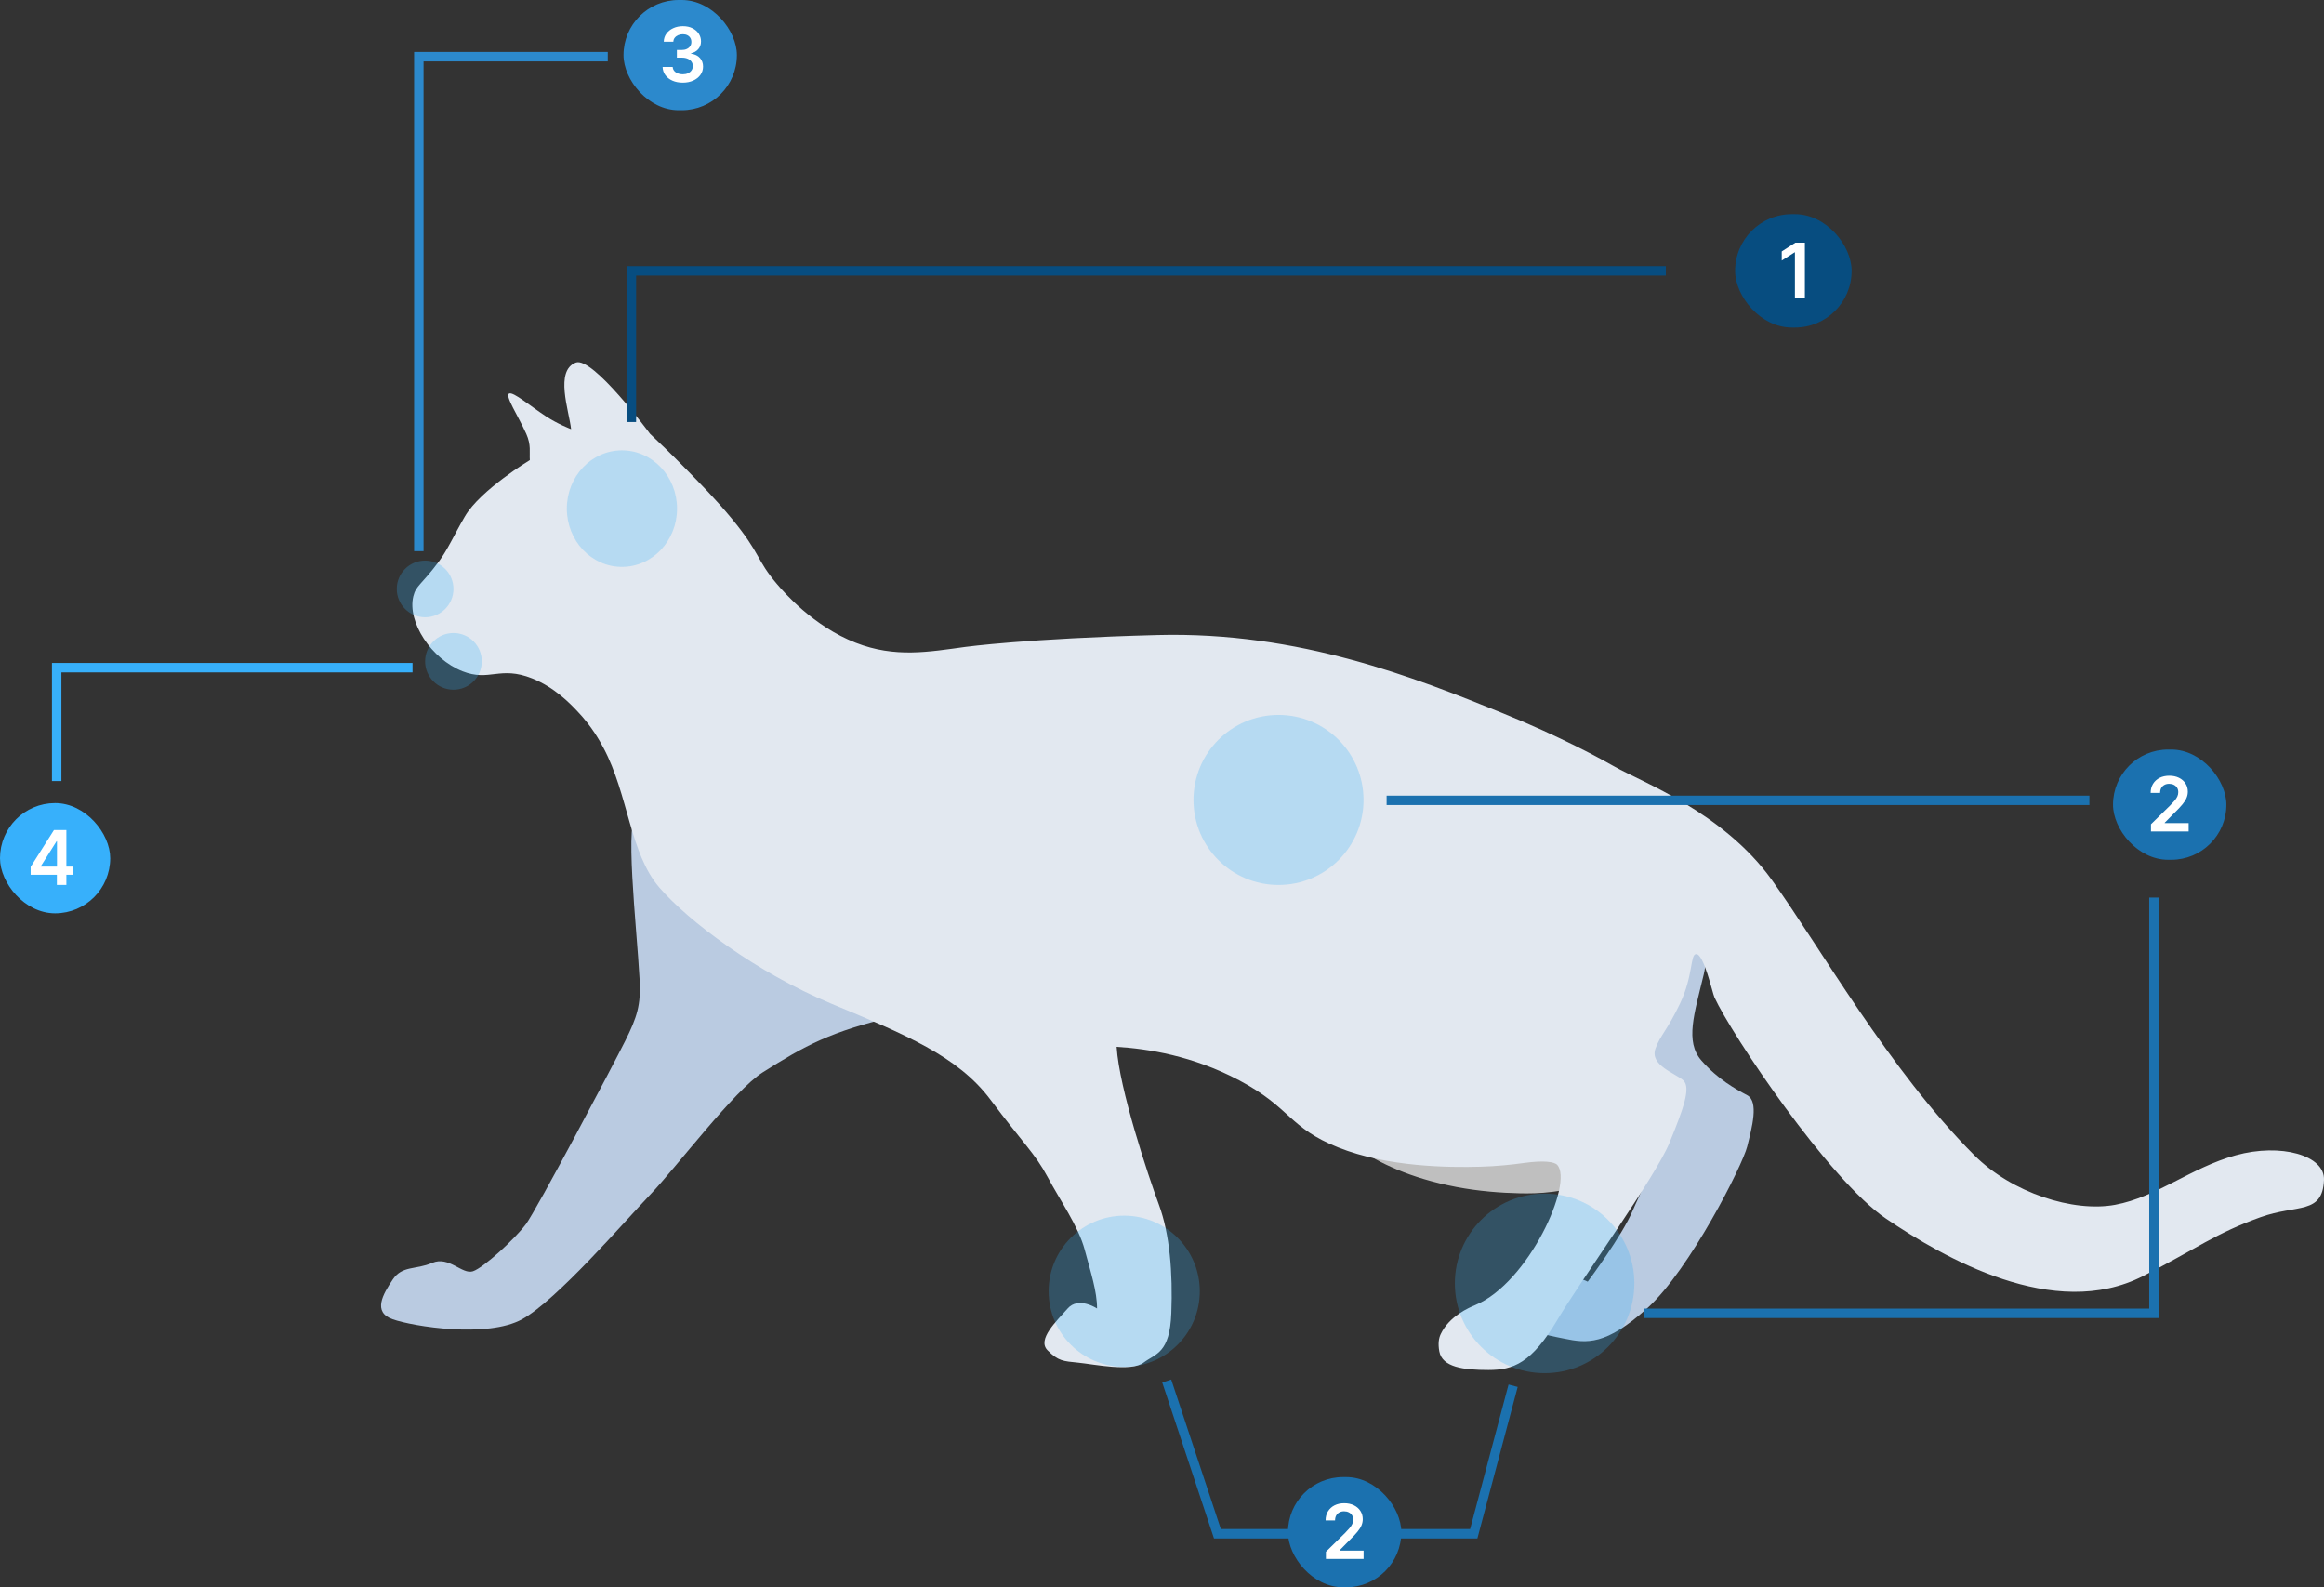<svg xmlns="http://www.w3.org/2000/svg" width="738" height="504" viewBox="0 0 738 504" fill="none"><rect x="0" y="0" width="738" height="504" fill="#333333" stroke="none"/><g clip-path="url(#clip0_2809_119)"><path d="M166.926 388.801C163.503 393.372 153.603 402.508 150.187 403.654C146.757 404.793 142.571 398.701 137.245 400.986C131.92 403.272 127.734 401.75 124.686 406.321C121.645 410.892 118.215 416.603 124.686 418.889C131.157 421.174 154.755 424.981 165.794 418.889C176.833 412.796 198.147 388.043 206.52 379.277C214.893 370.517 233.197 346.152 242.296 340.435C255.619 332.057 263.61 327.486 284.925 322.533C303.36 318.25 219.661 260.942 202.603 258.738C197.997 258.143 202.215 294.305 203.116 311.105C203.547 319.076 202.333 322.915 198.529 330.529C194.724 338.143 170.368 384.23 166.939 388.801H166.926Z" fill="#BACBE1"></path><path d="M504.188 406.972C504.188 406.972 500.427 404.718 496.278 406.653C489.907 409.621 489.644 411.994 488.136 417.761C486.634 423.535 489.388 423.535 496.659 425.038C503.931 426.54 509.945 427.298 523.236 415.25C536.522 403.209 553.324 370.091 554.832 364.067C556.334 358.049 558.593 349.771 554.832 347.761C551.071 345.751 545.558 342.746 540.289 336.722C535.02 330.704 538.036 321.919 541.04 309.377C544.05 296.835 533.518 294.324 533.518 294.324C527.248 296.327 520.226 316.403 510.952 332.207C501.678 348.012 517.536 365.827 520.984 371.349C523.493 375.363 521.002 378.381 518.474 384.393C515.158 392.301 504.188 406.972 504.188 406.972Z" fill="#BACBE1"></path><path d="M505.596 340.786C502.592 336.271 430.733 356.346 423.217 357.104C423.217 357.104 432.479 371.168 462.541 376.897C469.438 378.212 476.665 378.776 482.648 378.895C488.055 379.008 497.079 378.895 507.016 374.637C514.35 371.487 508.574 361.781 510.333 358.776C512.085 355.77 508.606 345.294 505.602 340.786H505.596Z" fill="#BFBFBF"></path><path d="M538.587 302.952C541.046 302.721 543.775 315.244 544.426 316.672C549.832 328.469 580.784 374.681 598.957 386.972C617.136 399.258 652.249 419.696 680.572 405.163C697.662 396.39 703.513 391.631 717.85 386.484C729.496 382.307 737.499 385.77 737.994 374.687C738.344 366.822 724.239 362.884 709.99 366.822C695.747 370.755 684.933 380.091 671.667 382.552C658.406 385.013 638.913 378.782 626.961 366.822C599.939 339.784 577.83 300.454 562.598 279.321C547.123 257.843 521.322 248.3 512.73 243.428C508.975 241.299 495.815 233.961 476.622 226.221C449.732 215.376 412.735 200.46 367.553 201.644C326.358 202.721 306.564 205.407 306.564 205.407C294.925 206.985 284.224 208.964 271.739 204.092C258.316 198.857 248.992 188.106 246.702 185.413C240.112 177.661 241.645 175.933 232.453 164.768C227.459 158.701 222.127 153.284 217.221 148.3C212.847 143.854 209.098 140.254 206.414 137.73C206.414 137.73 188.191 113.028 182.834 115.119C176.119 117.743 180.675 130.291 181.357 136.259C181.357 136.259 177.252 134.737 173.335 132.163C168.316 128.87 163.084 124.405 161.707 124.95C160.199 125.551 164.511 131.938 167.108 137.73C168.735 141.362 168.072 143.622 168.253 146.09C168.253 146.09 152.533 155.589 147.646 163.948C144.098 170.028 142.22 174.43 139.442 178.181C133.854 185.72 132.095 185.852 131.25 189.346C129.285 197.505 136.964 209.22 146.87 213.14C155.443 216.534 158.704 211.331 168.942 215.394C176.094 218.231 180.957 223.328 183.316 225.801C187.965 230.673 190.494 235.319 191.664 237.523C199.524 252.276 200.018 270.955 209.349 281.769C218.685 292.583 240.3 308.807 263.88 318.638C287.459 328.463 304.161 335.351 314.481 349.114C324.794 362.877 328.723 366.321 332.66 373.691C336.59 381.068 342.484 389.427 344.449 396.797C346.414 404.167 348.379 410.066 348.379 415.476C348.379 415.476 342.484 411.544 339.043 415.476C335.601 419.408 329.218 425.307 332.66 428.751C336.095 432.188 337.572 432.188 342.484 432.683C347.397 433.178 359.187 435.639 363.117 432.683C367.047 429.734 371.471 429.734 371.959 416.954C372.453 404.173 371.471 391.888 368.029 382.539C364.587 373.203 355.401 345.67 354.593 332.395C364.443 333.002 378.761 335.188 393.574 343.059C410.032 351.8 409.168 358.031 425.013 364.355C440.495 370.535 459.97 370.767 470.289 370.454C475.251 370.304 479.757 369.853 483.968 369.271C490.314 368.394 493.593 368.907 494.488 369.859C499.782 375.501 485.433 407.317 468.48 414.38C466.597 415.163 460.251 417.843 457.51 423.604C456.859 424.969 456.634 426.709 457.06 429.083C457.967 434.136 464.813 435 472.673 435C480.533 435 486.397 432.871 494.644 418.926C501.766 406.885 525.721 373.698 530.139 362.884C534.563 352.07 537.016 345.363 534.563 343.065C532.11 340.767 523.756 338.306 525.721 332.896C527.229 328.745 529.501 327.029 533.493 318.663C537.692 309.859 536.741 303.115 538.55 302.952H538.587Z" fill="#E2E8F0"></path><path d="M684 285V417H522" stroke="#1B71AF" stroke-width="3"></path></g><path d="M200.5 134V86H529" stroke="#074D80" stroke-width="3"></path><rect x="551" y="68" width="37" height="36" rx="18" fill="#074D80"></rect><path d="M573.151 77.046V94.5H569.989V80.122H569.886L565.804 82.73V79.832L570.142 77.046H573.151Z" fill="white"></path><circle cx="144" cy="210" r="9" fill="#37B0FB" fill-opacity="0.25"></circle><circle cx="406" cy="254" r="27" fill="#37B0FB" fill-opacity="0.25"></circle><circle cx="357" cy="410" r="24" fill="#37B0FB" fill-opacity="0.25"></circle><circle cx="490.5" cy="407.5" r="28.5" fill="#37B0FB" fill-opacity="0.25"></circle><circle cx="135" cy="187" r="9" fill="#37B0FB" fill-opacity="0.25"></circle><ellipse cx="197.5" cy="161.5" rx="17.5" ry="18.5" fill="#37B0FB" fill-opacity="0.25"></ellipse><rect x="198" width="36" height="35" rx="17.5" fill="#2C89CC"></rect><path d="M216.815 26.239C215.588 26.239 214.497 26.028 213.543 25.608C212.594 25.188 211.844 24.602 211.293 23.852C210.741 23.102 210.449 22.236 210.415 21.253H213.619C213.648 21.724 213.804 22.136 214.088 22.489C214.372 22.835 214.75 23.105 215.222 23.298C215.693 23.491 216.222 23.588 216.807 23.588C217.432 23.588 217.986 23.48 218.469 23.264C218.952 23.043 219.33 22.736 219.602 22.344C219.875 21.952 220.009 21.5 220.003 20.989C220.009 20.46 219.872 19.994 219.594 19.591C219.315 19.188 218.912 18.872 218.384 18.645C217.861 18.418 217.23 18.304 216.491 18.304H214.949V15.867H216.491C217.099 15.867 217.631 15.761 218.085 15.551C218.545 15.341 218.906 15.046 219.168 14.665C219.429 14.278 219.557 13.832 219.551 13.327C219.557 12.832 219.446 12.403 219.219 12.04C218.997 11.671 218.682 11.383 218.273 11.179C217.869 10.974 217.395 10.872 216.849 10.872C216.315 10.872 215.821 10.969 215.366 11.162C214.912 11.355 214.545 11.631 214.267 11.989C213.989 12.341 213.841 12.761 213.824 13.25H210.781C210.804 12.273 211.085 11.415 211.625 10.676C212.17 9.932 212.898 9.352 213.807 8.938C214.716 8.517 215.736 8.307 216.866 8.307C218.031 8.307 219.043 8.526 219.901 8.963C220.764 9.395 221.432 9.977 221.903 10.71C222.375 11.443 222.611 12.253 222.611 13.139C222.616 14.122 222.327 14.946 221.741 15.611C221.162 16.276 220.401 16.71 219.457 16.915V17.051C220.685 17.222 221.625 17.676 222.278 18.415C222.938 19.148 223.264 20.06 223.259 21.151C223.259 22.128 222.98 23.003 222.423 23.776C221.872 24.543 221.111 25.145 220.139 25.582C219.173 26.02 218.065 26.239 216.815 26.239Z" fill="white"></path><rect x="0.5" y="255.5" width="34" height="34" rx="17" fill="#37B0FB"></rect><rect x="0.5" y="255.5" width="34" height="34" rx="17" stroke="#37B0FB"></rect><path d="M9.736 277.761V275.247L17.142 263.545H19.239V267.125H17.96L12.974 275.026V275.162H23.312V277.761H9.736ZM18.062 281V276.994L18.097 275.869V263.545H21.079V281H18.062Z" fill="white"></path><rect x="671" y="238" width="36" height="35" rx="17.5" fill="#1B71AF"></rect><path d="M683.051 264V261.716L689.111 255.776C689.69 255.19 690.173 254.67 690.56 254.216C690.946 253.761 691.236 253.321 691.429 252.895C691.622 252.469 691.719 252.014 691.719 251.531C691.719 250.98 691.594 250.509 691.344 250.116C691.094 249.719 690.75 249.412 690.312 249.196C689.875 248.98 689.378 248.872 688.821 248.872C688.247 248.872 687.744 248.991 687.312 249.23C686.881 249.463 686.545 249.795 686.307 250.227C686.074 250.659 685.957 251.173 685.957 251.77H682.949C682.949 250.662 683.202 249.699 683.707 248.881C684.213 248.062 684.909 247.429 685.795 246.98C686.688 246.531 687.71 246.307 688.864 246.307C690.034 246.307 691.063 246.526 691.949 246.963C692.835 247.401 693.523 248 694.011 248.761C694.506 249.523 694.753 250.392 694.753 251.369C694.753 252.023 694.628 252.665 694.378 253.295C694.128 253.926 693.688 254.625 693.057 255.392C692.432 256.159 691.554 257.088 690.423 258.179L687.415 261.239V261.358H695.017V264H683.051Z" fill="white"></path><rect x="409" y="469" width="36" height="35" rx="17.5" fill="#1B71AF"></rect><path d="M421.051 495V492.716L427.111 486.776C427.69 486.19 428.173 485.67 428.56 485.216C428.946 484.761 429.236 484.321 429.429 483.895C429.622 483.469 429.719 483.014 429.719 482.531C429.719 481.98 429.594 481.509 429.344 481.116C429.094 480.719 428.75 480.412 428.312 480.196C427.875 479.98 427.378 479.872 426.821 479.872C426.247 479.872 425.744 479.991 425.312 480.23C424.881 480.463 424.545 480.795 424.307 481.227C424.074 481.659 423.957 482.173 423.957 482.77H420.949C420.949 481.662 421.202 480.699 421.707 479.881C422.213 479.062 422.909 478.429 423.795 477.98C424.688 477.531 425.71 477.307 426.864 477.307C428.034 477.307 429.063 477.526 429.949 477.963C430.835 478.401 431.523 479 432.011 479.761C432.506 480.523 432.753 481.392 432.753 482.369C432.753 483.023 432.628 483.665 432.378 484.295C432.128 484.926 431.688 485.625 431.057 486.392C430.432 487.159 429.554 488.088 428.423 489.179L425.415 492.239V492.358H433.017V495H421.051Z" fill="white"></path><path d="M443.5 487H468L480.5 440" stroke="#1B71AF" stroke-width="3"></path><path d="M370.5 438.5L386.598 487H414" stroke="#1B71AF" stroke-width="3"></path><path d="M131 212H18V248" stroke="#37B0FB" stroke-width="3"></path><path d="M663.501 254.132L440.326 254.133" stroke="#1B71AF" stroke-width="3"></path><path d="M193 18H133V175" stroke="#2C89CC" stroke-width="3"></path><defs><clipPath id="clip0_2809_119"><rect width="617" height="320" fill="white" transform="translate(121 115)"></rect></clipPath></defs></svg>